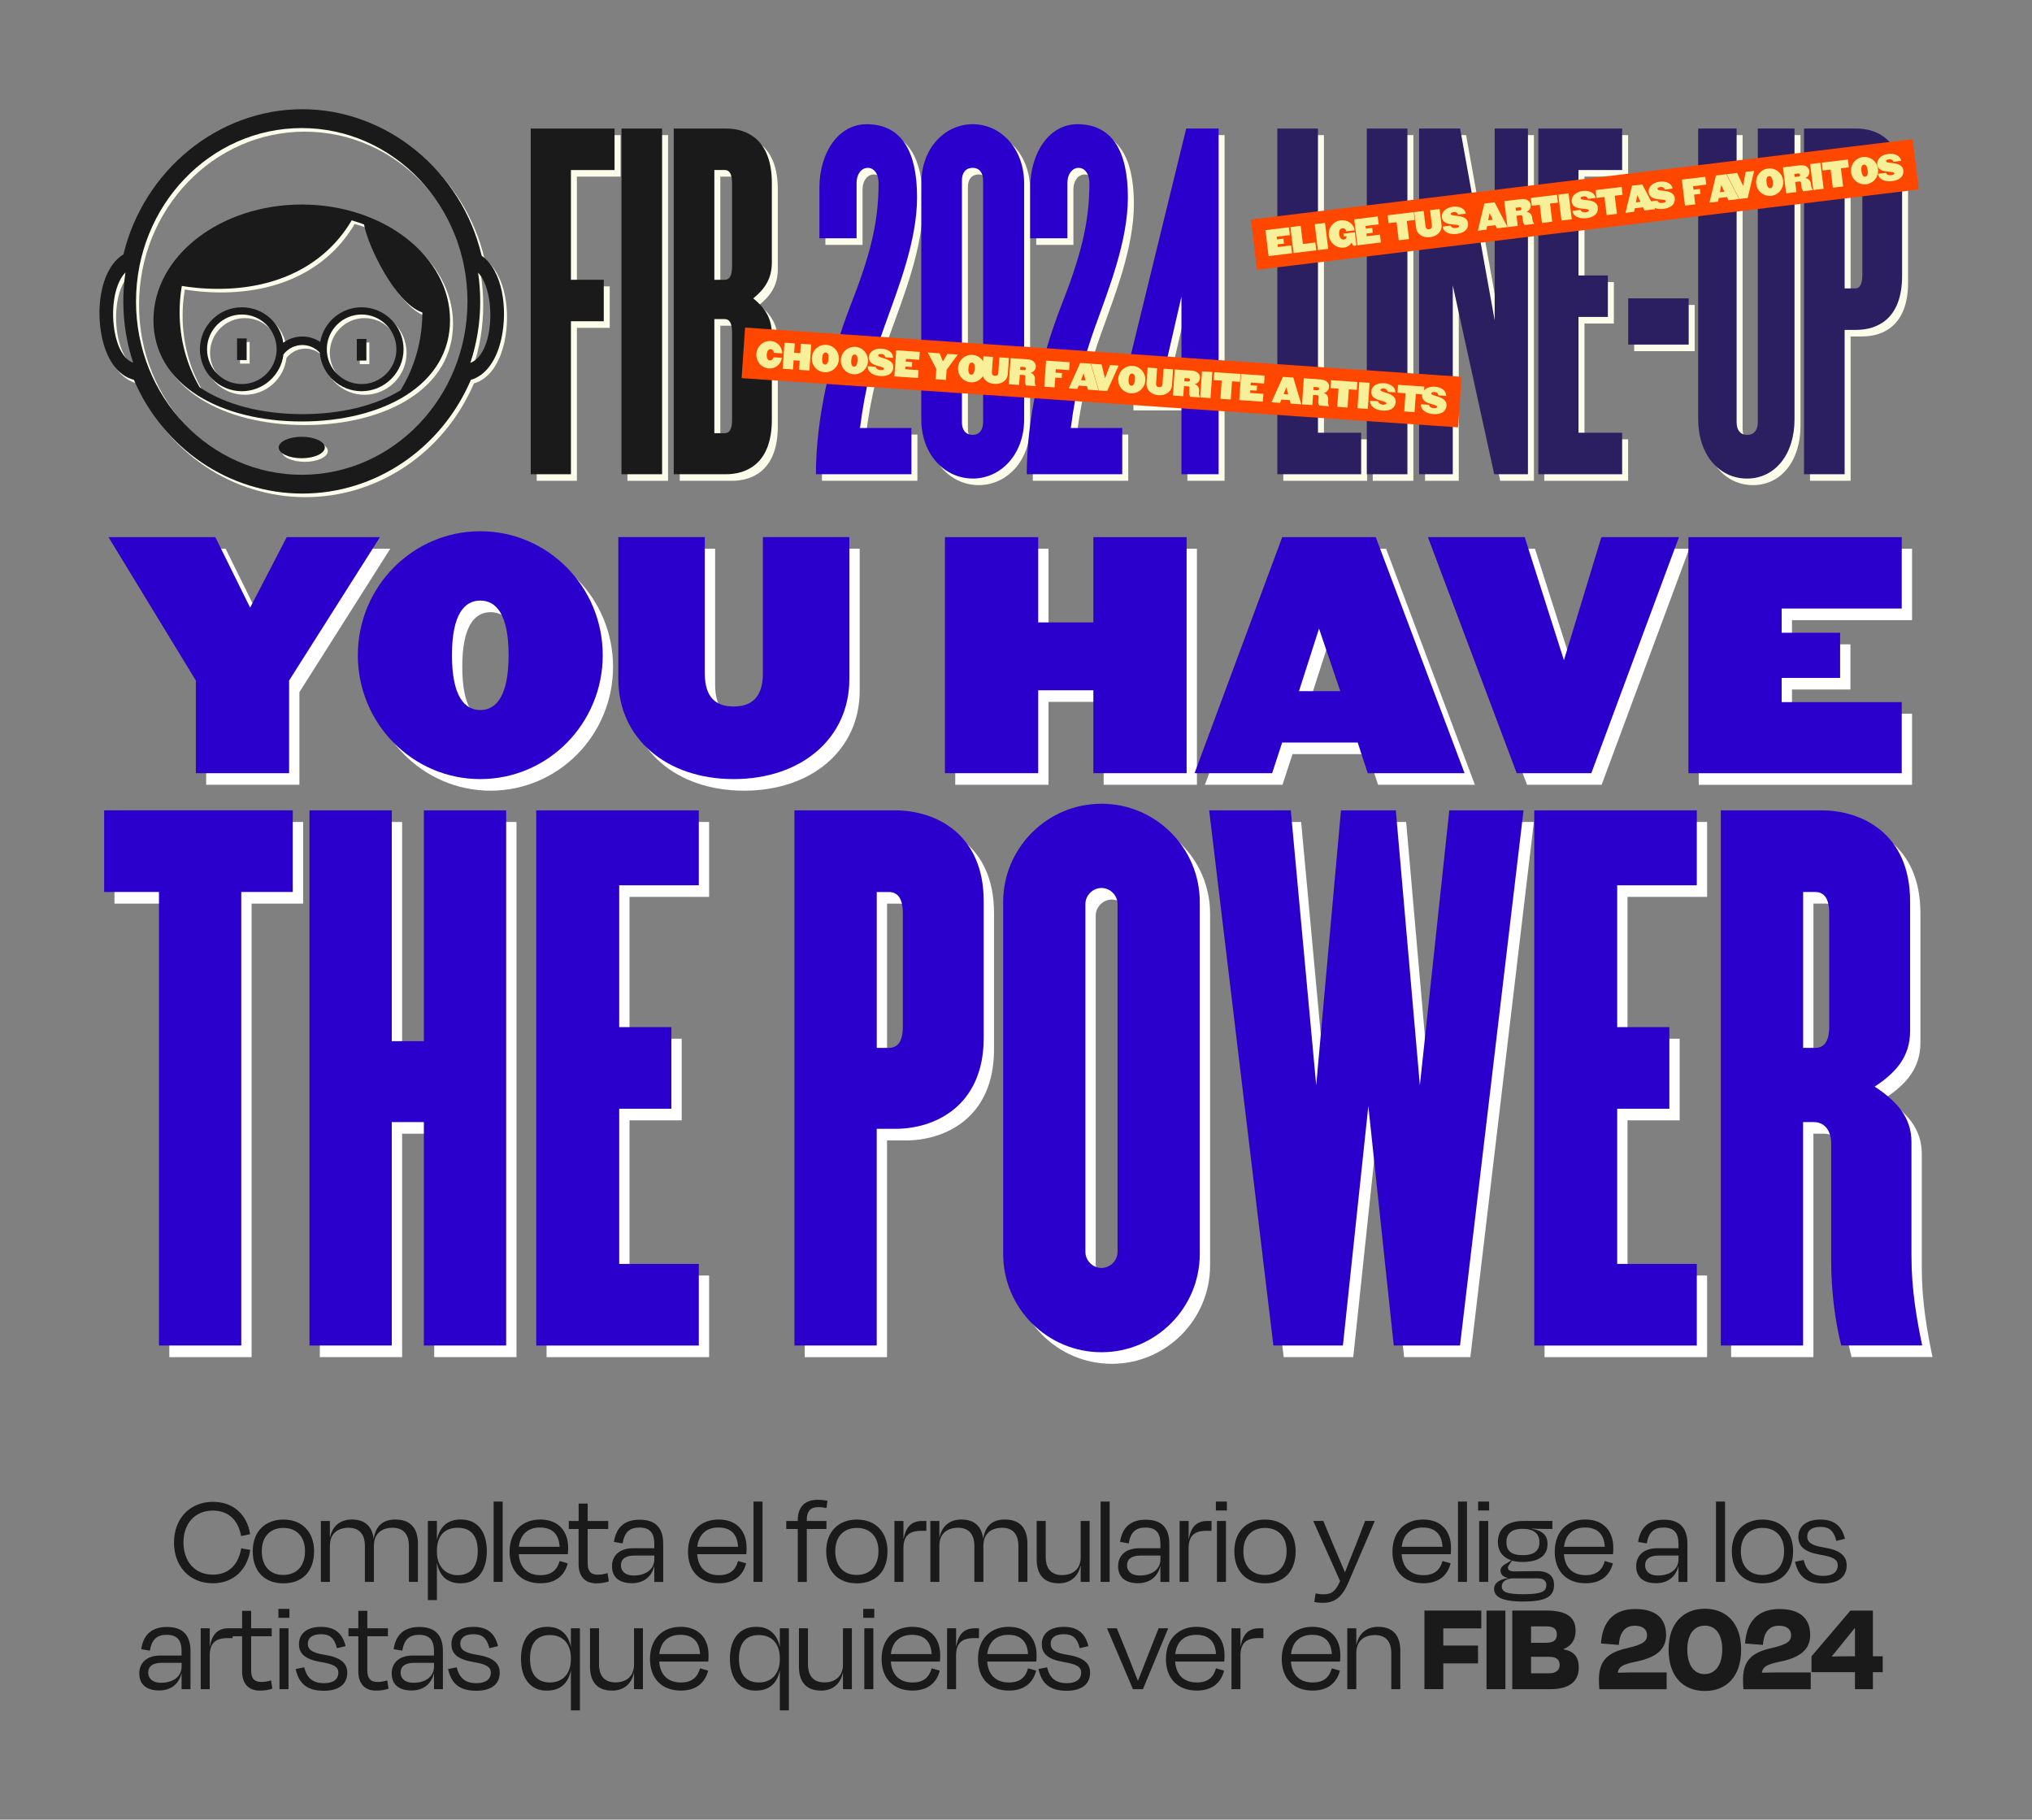 <svg xmlns="http://www.w3.org/2000/svg" id="a" viewBox="0 0 553.94 496"><rect x="0" y="0" width="553.94" height="496" fill="#808080" stroke="none"/><defs><style>.b{fill:#f7f099;}.c{fill:#fff;}.d{fill:#fcfceb;}.e{fill:#ff4700;}.f{fill:#1a1a1a;}.g{fill:#2b00cc;}.h{fill:#2b1f61;}</style></defs><polygon class="d" points="157.27 48.14 157.27 78.06 166.22 78.06 166.22 89.37 157.27 89.37 157.27 131.06 146.31 131.06 146.31 36.83 169.16 36.83 169.16 48.14 157.27 48.14"></polygon><rect class="d" x="171.05" y="36.83" width="11.07" height="94.23"></rect><path class="d" d="m201.2,92.55c0-2.71-.71-3.77-2-3.77h-2.83v31.1h2.83c1.3,0,2-1.06,2-3.77v-23.56Zm0-40.64c0-2.71-.71-3.77-2-3.77h-2.83v29.92h2.83c1.3,0,2-1.06,2-3.77v-22.38Zm-1.65,79.15h-14.25V36.83h14.25c5.54,0,12.49,2.83,12.49,14.84v21.67c0,4.48-2,7.3-5.07,9.78,3.06,2.47,5.07,5.3,5.07,9.78v23.32c0,12.01-6.95,14.84-12.49,14.84"></path><path class="d" d="m242.9,90.31c-3.3,9.19-5.42,17.2-6.83,28.15h14.02v12.6h-26.03c0-15.08,3.89-31.68,9.31-45.7,5.18-13.19,7.77-22.38,7.77-33.57,0-2.83-1.41-4.24-2.94-4.24s-3.06,1.41-3.06,4.24v14.96h-10.13v-13.78c0-9.54,5.18-17.31,12.84-17.31,9.42,0,13.78,7.18,13.78,19.91,0,11.9-5.18,24.85-8.72,34.75"></path><path class="d" d="m269.63,50.97c0-2.12-1.06-3.42-2.83-3.42-1.88,0-2.94,1.3-2.94,3.42v65.96c0,2.12,1.06,3.42,2.94,3.42,1.77,0,2.83-1.3,2.83-3.42V50.97Zm-2.83,81.27c-7.66,0-14.02-6.6-14.02-16.14V51.79c0-9.54,6.36-16.14,14.02-16.14s14.02,6.6,14.02,16.14v64.31c0,9.54-6.36,16.14-14.02,16.14"></path><path class="d" d="m300.38,90.31c-3.3,9.19-5.42,17.2-6.83,28.15h14.02v12.6h-26.03c0-15.08,3.89-31.68,9.31-45.7,5.18-13.19,7.77-22.38,7.77-33.57,0-2.83-1.41-4.24-2.94-4.24s-3.06,1.41-3.06,4.24v14.96h-10.13v-13.78c0-9.54,5.18-17.31,12.84-17.31,9.42,0,13.78,7.18,13.78,19.91,0,11.9-5.18,24.85-8.72,34.75"></path><path class="d" d="m323.7,82.65l-4.12,17.9h4.12v-17.9Zm10.13,29.21v19.2h-10.13v-19.2h-14.72v-9.54l16.02-65.49h8.83v63.72h3.42v11.31h-3.42Z"></path><polygon class="d" points="349.84 131.06 349.84 36.83 360.92 36.83 360.92 119.75 372.7 119.75 372.7 131.06 349.84 131.06"></polygon><rect class="d" x="374.23" y="36.83" width="11.07" height="94.23"></rect><polygon class="d" points="408.97 131.06 397.67 79.59 397.67 131.06 388.48 131.06 388.48 36.83 399.67 36.83 409.09 89.13 409.09 36.83 418.16 36.83 418.16 131.06 408.97 131.06"></polygon><polygon class="d" points="420.99 131.06 420.99 36.83 443.84 36.83 443.84 48.14 431.94 48.14 431.94 76.88 439.95 76.88 439.95 88.19 431.94 88.19 431.94 119.75 443.84 119.75 443.84 131.06 420.99 131.06"></polygon><rect class="d" x="445.49" y="83.12" width="16.49" height="12.6"></rect><path class="d" d="m477.88,132.24c-7.66,0-13.31-6.6-13.31-16.14V36.83h10.48v80.1c0,2.12,1.06,3.42,2.83,3.42,1.88,0,2.94-1.3,2.94-3.42V36.83h10.01v79.27c0,9.54-5.3,16.14-12.96,16.14"></path><path class="d" d="m509.32,51.91c0-2.71-.71-3.77-2-3.77h-2.83v32.27h2.83c1.3,0,2-1.06,2-3.77v-24.74Zm-1.65,39.81h-3.18v39.34h-11.07V36.83h14.25c5.54,0,12.49,2.83,12.49,14.84v25.32c0,11.9-6.95,14.72-12.49,14.72"></path><polygon class="d" points="100.33 93.36 98.45 93.36 98.08 93.36 98.08 93.73 98.08 98.89 98.08 99.26 98.45 99.26 100.33 99.26 100.69 99.26 100.69 98.89 100.69 93.73 100.69 93.36 100.33 93.36"></polygon><polygon class="d" points="65.8 93.23 65.44 93.23 65.44 93.6 65.44 98.76 65.44 99.12 65.8 99.12 67.69 99.12 68.05 99.12 68.05 98.76 68.05 93.6 68.05 93.23 67.69 93.23 65.8 93.23"></polygon><path class="d" d="m83.08,56.73c-22.29,0-40.43,14.13-40.43,31.51,0,8.47,4.2,15.59,12.14,20.58,7.23,4.55,17.28,7.05,28.29,7.05s21.06-2.51,28.29-7.05c7.94-5,12.13-12.12,12.13-20.58,0-17.37-18.13-31.51-40.42-31.51m13.43,4.61l.17-.29.32.09c1.02.3,1.97.61,2.84.94l.22.08.09.41c1.11,5.64,8.31,20.74,15.53,23.48l.28.11v.31c-.07,7.47-2.11,14.67-5.9,20.81l-.05.09-.09.06c-6.78,4.15-16.24,6.44-26.64,6.44-11.14,0-21.07-2.59-27.96-7.28l-.08-.06-.05-.09c-3.54-6.09-5.41-13.13-5.41-20.37,0-2.28.18-4.54.54-6.72l.07-.43.43.07c.73.12,1.96.29,3.64.46,1.92.18,3.87.27,5.81.27,16.24,0,29.11-6.52,36.24-18.37"></path><path class="d" d="m89.37,122.96c0,1.61-2.83,2.93-6.29,2.93s-6.29-1.31-6.29-2.93,2.82-2.92,6.29-2.92,6.29,1.31,6.29,2.92"></path><path class="d" d="m99.38,84.74c-5.57,0-10.31,4.02-11.26,9.45-1.44-.96-3.15-1.48-4.88-1.48-1.87,0-3.69.6-5.19,1.7-.86-5.56-5.61-9.67-11.3-9.67-6.31,0-11.44,5.13-11.44,11.44s5.13,11.44,11.44,11.44c5.78,0,10.65-4.31,11.35-10.04,1.23-1.6,3.14-2.55,5.14-2.55,1.8,0,3.53.76,4.75,2.09.49,5.9,5.46,10.5,11.39,10.5,6.31,0,11.45-5.13,11.45-11.44s-5.14-11.44-11.45-11.44m-32.63,20.93c-5.23,0-9.49-4.25-9.49-9.48s4.26-9.48,9.49-9.48,9.48,4.25,9.48,9.48-4.25,9.48-9.48,9.48m32.64,0c-5.22,0-9.48-4.25-9.48-9.48s4.26-9.48,9.48-9.48,9.49,4.25,9.49,9.48-4.26,9.48-9.49,9.48"></path><path class="d" d="m132.13,70.7c-5.43-23.17-25.93-39.95-48.88-39.95s-43.23,16.62-48.78,39.58c-5.8,3.54-7.46,13.38-6.08,21.43,1.2,6.99,4.44,11.6,8.93,12.76,8.08,18.84,26.06,31,45.93,31s37.85-12.16,45.94-31c3.99-1.14,7.01-5.24,8.33-11.34,1.72-7.92.39-18.37-5.39-22.48m-99.61,22.68c-1.66-6.04-1.01-14.52,2.5-18.15-.39,2.58-.58,5.22-.58,7.92,0,5.86.94,11.47,2.69,16.7-2.02-.69-3.64-2.94-4.6-6.46m50.55,37.01c-24.91,0-45.18-21.11-45.18-47.25s20.26-47.26,45.18-47.26,45.18,21.12,45.18,47.26-20.27,47.25-45.18,47.25m50.68-37.24c-.92,3.57-2.59,5.95-4.72,6.72,1.75-5.24,2.69-10.86,2.69-16.72,0-2.68-.2-5.31-.58-7.87,3.4,3.59,4.09,12.13,2.6,17.87"></path><polygon class="f" points="155.64 46.35 155.64 76.26 164.59 76.26 164.59 87.57 155.64 87.57 155.64 129.27 144.68 129.27 144.68 35.04 167.53 35.04 167.53 46.35 155.64 46.35"></polygon><rect class="f" x="169.42" y="35.04" width="11.07" height="94.23"></rect><path class="f" d="m199.57,90.75c0-2.71-.71-3.77-2-3.77h-2.83v31.1h2.83c1.3,0,2-1.06,2-3.77v-23.56Zm0-40.64c0-2.71-.71-3.77-2-3.77h-2.83v29.92h2.83c1.3,0,2-1.06,2-3.77v-22.38Zm-1.65,79.15h-14.25V35.04h14.25c5.54,0,12.49,2.83,12.49,14.84v21.67c0,4.48-2,7.3-5.07,9.78,3.06,2.47,5.07,5.3,5.07,9.78v23.32c0,12.01-6.95,14.84-12.49,14.84"></path><path class="g" d="m241.27,88.51c-3.3,9.19-5.42,17.2-6.83,28.15h14.02v12.6h-26.03c0-15.08,3.89-31.68,9.31-45.7,5.18-13.19,7.77-22.38,7.77-33.57,0-2.83-1.41-4.24-2.94-4.24s-3.06,1.41-3.06,4.24v14.96h-10.13v-13.78c0-9.54,5.18-17.31,12.84-17.31,9.42,0,13.78,7.18,13.78,19.91,0,11.9-5.18,24.85-8.72,34.75"></path><path class="g" d="m268,49.17c0-2.12-1.06-3.42-2.83-3.42-1.88,0-2.94,1.3-2.94,3.42v65.96c0,2.12,1.06,3.42,2.94,3.42,1.77,0,2.83-1.3,2.83-3.42V49.17Zm-2.83,81.27c-7.66,0-14.02-6.6-14.02-16.14V50c0-9.54,6.36-16.14,14.02-16.14s14.02,6.6,14.02,16.14v64.31c0,9.54-6.36,16.14-14.02,16.14"></path><path class="g" d="m298.74,88.51c-3.3,9.19-5.42,17.2-6.83,28.15h14.02v12.6h-26.03c0-15.08,3.89-31.68,9.31-45.7,5.18-13.19,7.77-22.38,7.77-33.57,0-2.83-1.41-4.24-2.94-4.24s-3.06,1.41-3.06,4.24v14.96h-10.13v-13.78c0-9.54,5.18-17.31,12.84-17.31,9.42,0,13.78,7.18,13.78,19.91,0,11.9-5.18,24.85-8.72,34.75"></path><path class="g" d="m322.07,80.86l-4.12,17.9h4.12v-17.9Zm10.13,29.21v19.2h-10.13v-19.2h-14.72v-9.54l16.02-65.49h8.83v63.72h3.42v11.31h-3.42Z"></path><polygon class="h" points="348.21 129.27 348.21 35.04 359.29 35.04 359.29 117.96 371.06 117.96 371.06 129.27 348.21 129.27"></polygon><rect class="h" x="372.6" y="35.04" width="11.07" height="94.23"></rect><polygon class="h" points="407.34 129.27 396.04 77.8 396.04 129.27 386.85 129.27 386.85 35.04 398.04 35.04 407.46 87.34 407.46 35.04 416.53 35.04 416.53 129.27 407.34 129.27"></polygon><polygon class="h" points="419.36 129.27 419.36 35.04 442.21 35.04 442.21 46.35 430.31 46.35 430.31 75.09 438.32 75.09 438.32 86.39 430.31 86.39 430.31 117.96 442.21 117.96 442.21 129.27 419.36 129.27"></polygon><rect class="h" x="443.86" y="81.33" width="16.49" height="12.6"></rect><path class="h" d="m476.25,130.45c-7.66,0-13.31-6.6-13.31-16.14V35.04h10.48v80.1c0,2.12,1.06,3.42,2.83,3.42,1.88,0,2.94-1.3,2.94-3.42V35.04h10.01v79.27c0,9.54-5.3,16.14-12.96,16.14"></path><path class="h" d="m507.69,50.12c0-2.71-.71-3.77-2-3.77h-2.83v32.27h2.83c1.3,0,2-1.06,2-3.77v-24.74Zm-1.65,39.81h-3.18v39.34h-11.07V35.04h14.25c5.54,0,12.49,2.83,12.49,14.84v25.32c0,11.9-6.95,14.72-12.49,14.72"></path><rect class="e" x="341.16" y="48.84" width="181.74" height="13.81" transform="translate(-3.57 52.45) rotate(-6.92)"></rect><path class="b" d="m345.83,69.81l-.86-7.08,6.4-.78.26,2.14-3.6.44.09.73,1.75-.21.16,1.35-1.75.21.09.73,3.6-.44.26,2.13-6.4.78Z"></path><path class="b" d="m352.64,68.98l-.86-7.08,2.8-.34.6,4.95,3.4-.41.26,2.13-6.19.75Z"></path><path class="b" d="m359.27,68.18l-.86-7.08,2.8-.34.86,7.08-2.8.34Z"></path><path class="b" d="m368.97,67l-.55-.84c-.33.69-1.15,1.23-2.04,1.33-2.03.25-3.87-1.22-4.12-3.27-.25-2.05,1.19-3.92,3.22-4.16,1.82-.22,3.59.92,3.8,2.72l-2.3.28c-.07-.54-.51-.91-1.03-.84-.65.08-1,.68-.88,1.67.12.98.67,1.48,1.25,1.41.53-.06.77-.48.8-.91l-.8.1-.1-.8,3.12-.38.44,3.61-.81.1Z"></path><path class="b" d="m370.04,66.87l-.86-7.08,6.4-.78.26,2.14-3.6.44.09.73,1.75-.21.16,1.35-1.75.21.09.73,3.6-.44.26,2.13-6.4.78Z"></path><path class="b" d="m383.51,60.23l.6,4.94-2.8.34-.6-4.94-2.17.26-.26-2.14,7.12-.86.26,2.14-2.16.26Z"></path><path class="b" d="m389.86,64.65c-2.02.24-3.61-.8-3.82-2.58l-.52-4.25,2.59-.31.49,4.08c.09.73.45.96.99.89.54-.07.84-.38.75-1.11l-.49-4.08,2.59-.31.52,4.25c.22,1.78-1.08,3.17-3.1,3.42Z"></path><path class="b" d="m397.07,63.77c-1.89.23-3.61-.47-3.8-2l2.2-.27c.17.66,1,.7,1.37.66.5-.06.95-.24.91-.52-.11-.88-4.35.32-4.68-2.43-.14-1.19.84-2.6,3.04-2.86,1.85-.22,3.32.58,3.48,1.89l-2.12.26c-.17-.66-.79-.74-1.16-.69-.5.06-.85.24-.82.51.04.34.6.4,1.3.47,1.32.12,3.2.37,3.4,2.04.16,1.32-.61,2.64-3.13,2.95Z"></path><path class="b" d="m408.06,62.26l-.41-.88-2.26.27-.19.96-2.33.28,1.77-7.4,2.8-.34,3.52,6.75-2.9.35Zm-1.99-4.16l-.37,1.95,1.24-.15-.86-1.8Z"></path><path class="b" d="m415.65,61.34c-.25-.28-.44-.68-.49-1.05l-.16-1.3c-.02-.19-.21-.34-.41-.32l-1.17.14.33,2.76-2.8.34-.86-7.08,4.64-.56c1.44-.17,2.42.58,2.53,1.51.11.91-.33,1.65-1.09,1.95.53.07,1.38.43,1.52,1.57l.07.58c.05.45.27.82.48,1.14l-2.62.32Zm-1.32-4.85l-1.17.14.1.83,1.17-.14c.19-.02.34-.26.31-.46-.02-.2-.22-.4-.41-.37Z"></path><path class="b" d="m422.55,55.49l.6,4.94-2.8.34-.6-4.94-2.17.26-.26-2.14,7.12-.86.26,2.14-2.16.26Z"></path><path class="b" d="m425.67,60.12l-.86-7.08,2.8-.34.86,7.08-2.8.34Z"></path><path class="b" d="m432.46,59.48c-1.89.23-3.61-.47-3.8-2l2.2-.27c.17.66,1,.7,1.37.66.5-.06.95-.24.91-.52-.11-.88-4.35.32-4.68-2.43-.14-1.19.84-2.6,3.04-2.86,1.85-.22,3.32.58,3.48,1.89l-2.12.26c-.17-.66-.79-.74-1.16-.69-.5.06-.85.24-.82.51.04.34.6.4,1.3.47,1.32.12,3.2.37,3.4,2.04.16,1.32-.61,2.64-3.13,2.95Z"></path><path class="b" d="m440.19,53.36l.6,4.94-2.8.34-.6-4.94-2.17.26-.26-2.14,7.12-.86.26,2.14-2.16.26Z"></path><path class="b" d="m448.32,57.38l-.41-.88-2.26.27-.19.96-2.33.28,1.77-7.4,2.8-.34,3.52,6.75-2.9.35Zm-1.99-4.16l-.37,1.95,1.24-.15-.86-1.8Z"></path><path class="b" d="m453.42,56.94c-1.89.23-3.61-.47-3.8-2l2.2-.27c.17.66,1,.7,1.37.66.5-.06.95-.24.92-.52-.11-.88-4.35.32-4.68-2.43-.14-1.19.84-2.6,3.04-2.86,1.85-.22,3.32.58,3.48,1.89l-2.12.26c-.17-.66-.79-.74-1.16-.69-.5.06-.85.24-.82.51.04.34.6.4,1.3.47,1.32.12,3.2.37,3.4,2.04.16,1.32-.61,2.64-3.13,2.95Z"></path><path class="b" d="m461.55,50.77l.11.94,1.75-.21.16,1.34-1.75.21.32,2.65-2.8.34-.86-7.08,6.4-.78.26,2.14-3.6.44Z"></path><path class="b" d="m471.21,54.6l-.41-.88-2.26.27-.19.96-2.33.28,1.77-7.4,2.8-.34,3.52,6.75-2.9.35Zm-1.99-4.16l-.37,1.95,1.24-.15-.86-1.8Z"></path><path class="b" d="m476.43,53.97l-2.24.27-3.52-6.75,2.9-.35,1.62,3.55.68-3.83,2.33-.28-1.77,7.4Z"></path><path class="b" d="m482.88,53.37c-2.03.25-3.87-1.22-4.12-3.27-.25-2.05,1.19-3.92,3.22-4.16s3.87,1.22,4.12,3.27-1.19,3.92-3.22,4.16Zm-.65-5.35c-.47.06-.8.5-.65,1.74.15,1.24.58,1.6,1.05,1.54.47-.06.8-.51.65-1.75-.15-1.24-.58-1.59-1.05-1.53Z"></path><path class="b" d="m491.62,52.13c-.25-.28-.44-.68-.49-1.05l-.16-1.3c-.02-.19-.21-.34-.41-.32l-1.17.14.33,2.76-2.8.34-.86-7.08,4.64-.56c1.44-.17,2.42.58,2.53,1.51.11.91-.33,1.65-1.09,1.95.53.07,1.38.43,1.52,1.57l.07.58c.05.45.27.82.48,1.14l-2.62.32Zm-1.32-4.85l-1.17.14.1.83,1.17-.14c.19-.02.34-.26.31-.46-.02-.2-.22-.4-.41-.37Z"></path><path class="b" d="m494.33,51.8l-.86-7.08,2.8-.34.86,7.08-2.8.34Z"></path><path class="b" d="m501.85,45.88l.6,4.94-2.8.34-.6-4.94-2.17.26-.26-2.14,7.12-.86.26,2.14-2.16.26Z"></path><path class="b" d="m508.74,50.23c-2.03.25-3.87-1.22-4.12-3.27s1.19-3.92,3.22-4.16c2.03-.25,3.87,1.22,4.12,3.27s-1.19,3.92-3.22,4.16Zm-.65-5.35c-.47.06-.8.5-.65,1.74.15,1.24.58,1.6,1.05,1.54.47-.06.8-.51.65-1.75-.15-1.24-.58-1.59-1.05-1.53Z"></path><path class="b" d="m515.74,49.38c-1.89.23-3.61-.47-3.8-2l2.2-.27c.17.66,1,.7,1.37.66.5-.06.95-.24.91-.52-.11-.88-4.35.32-4.68-2.43-.15-1.19.84-2.6,3.04-2.86,1.85-.22,3.32.58,3.48,1.89l-2.12.26c-.17-.66-.79-.74-1.16-.69-.5.06-.85.24-.82.51.04.34.6.4,1.3.47,1.32.12,3.2.37,3.4,2.04.16,1.32-.61,2.64-3.13,2.95Z"></path><rect class="e" x="293.4" y="5.01" width="13.81" height="195.78" transform="translate(177.06 395.44) rotate(-86.07)"></rect><path class="b" d="m209.61,100.43c-2.04-.14-3.57-1.92-3.42-3.99.14-2.06,1.9-3.62,3.94-3.48,1.84.13,3.05,1.58,3.13,3.38l-2.31-.16c-.04-.69-.48-1-.86-1.02-.48-.03-.99.38-1.07,1.48-.08,1.11.37,1.58.85,1.61.36.03.85-.22.98-.87l2.32.16c-.32,1.76-1.73,3.02-3.56,2.89Z"></path><path class="b" d="m217.84,100.82l.17-2.5-1.66-.11-.17,2.5-2.81-.19.49-7.11,2.81.19-.18,2.57,1.66.11.18-2.57,2.81.19-.49,7.11-2.81-.19Z"></path><path class="b" d="m224.74,101.47c-2.04-.14-3.57-1.92-3.43-3.99.14-2.06,1.91-3.62,3.95-3.48,2.04.14,3.57,1.93,3.43,3.99-.14,2.06-1.91,3.62-3.95,3.48Zm.37-5.38c-.47-.03-.88.34-.97,1.59s.27,1.68.74,1.71c.47.03.88-.35.97-1.59s-.27-1.67-.74-1.7Z"></path><path class="b" d="m232.66,102.02c-2.04-.14-3.57-1.92-3.43-3.99.14-2.06,1.91-3.62,3.95-3.48s3.57,1.92,3.43,3.99c-.14,2.06-1.91,3.62-3.95,3.48Zm.37-5.38c-.47-.03-.88.34-.97,1.59s.27,1.68.74,1.71.88-.35.97-1.59-.27-1.67-.74-1.7Z"></path><path class="b" d="m239.91,102.51c-1.9-.13-3.46-1.14-3.35-2.68l2.21.15c.04.68.85.88,1.22.91.51.03.98-.06,1-.34.06-.89-4.33-.5-4.14-3.27.08-1.2,1.32-2.39,3.52-2.24,1.86.13,3.15,1.2,3.06,2.51l-2.13-.15c-.04-.68-.64-.87-1.01-.9-.51-.03-.88.07-.9.35-.02.34.51.51,1.19.71,1.27.36,3.07.96,2.95,2.64-.09,1.32-1.1,2.48-3.62,2.31Z"></path><path class="b" d="m243.82,102.6l.49-7.11,6.43.44-.15,2.15-3.62-.25-.05.73,1.76.12-.09,1.36-1.76-.12-.05.73,3.62.25-.15,2.14-6.43-.44Z"></path><path class="b" d="m258.06,100.78l-.19,2.79-2.81-.19.19-2.79-2.33-4.5,3.22.22.9,2.2,1.25-2.05,2.81.19-3.04,4.13Z"></path><path class="b" d="m264.6,104.21c-2.04-.14-3.57-1.93-3.43-3.99.14-2.06,1.91-3.62,3.95-3.48s3.57,1.92,3.43,3.99c-.14,2.06-1.91,3.62-3.95,3.48Zm.37-5.38c-.47-.03-.88.34-.97,1.59-.09,1.24.27,1.68.74,1.71.47.03.88-.35.97-1.59.09-1.24-.27-1.67-.74-1.7Z"></path><path class="b" d="m271.07,104.65c-2.03-.14-3.39-1.47-3.27-3.25l.29-4.28,2.6.18-.28,4.1c-.05.73.26,1.03.8,1.06s.9-.21.95-.94l.28-4.1,2.6.18-.29,4.28c-.12,1.79-1.66,2.91-3.69,2.77Z"></path><path class="b" d="m279.71,105.07c-.19-.33-.31-.75-.28-1.13l.09-1.31c.01-.2-.14-.38-.34-.39l-1.17-.08-.19,2.77-2.81-.19.49-7.11,4.67.32c1.45.1,2.27,1.02,2.21,1.96-.06.92-.63,1.56-1.44,1.71.51.17,1.28.68,1.2,1.83l-.04.59c-.03.45.11.86.26,1.21l-2.63-.18Zm-.38-5.01l-1.17-.08-.06.84,1.17.08c.2.01.38-.19.39-.39.01-.2-.14-.43-.34-.44Z"></path><path class="b" d="m287.82,100.64l-.06.94,1.76.12-.09,1.35-1.76-.12-.18,2.67-2.81-.19.49-7.11,6.43.44-.15,2.15-3.62-.25Z"></path><path class="b" d="m296.58,106.23l-.24-.95-2.28-.16-.37.9-2.34-.16,3.13-6.93,2.82.19,2.19,7.3-2.92-.2Zm-1.17-4.46l-.73,1.84,1.24.09-.51-1.93Z"></path><path class="b" d="m301.82,106.59l-2.25-.15-2.19-7.3,2.92.2.93,3.79,1.38-3.63,2.34.16-3.13,6.93Z"></path><path class="b" d="m308.27,107.21c-2.04-.14-3.57-1.93-3.43-3.99.14-2.06,1.91-3.62,3.95-3.48s3.57,1.92,3.43,3.99c-.14,2.06-1.91,3.62-3.95,3.48Zm.37-5.38c-.47-.03-.88.34-.97,1.59-.09,1.24.27,1.68.74,1.71.47.03.88-.35.97-1.59.09-1.24-.27-1.67-.74-1.7Z"></path><path class="b" d="m315.82,107.73c-2.03-.14-3.39-1.47-3.27-3.25l.29-4.28,2.6.18-.28,4.1c-.05.73.26,1.03.8,1.06.54.04.9-.22.95-.94l.28-4.1,2.6.18-.29,4.28c-.12,1.79-1.66,2.91-3.69,2.77Z"></path><path class="b" d="m324.46,108.15c-.19-.33-.31-.75-.28-1.13l.09-1.31c.01-.2-.14-.38-.34-.39l-1.17-.08-.19,2.77-2.81-.19.49-7.11,4.67.32c1.45.1,2.27,1.02,2.21,1.96-.06.92-.63,1.56-1.44,1.71.51.17,1.28.68,1.2,1.83l-.04.59c-.03.45.11.86.26,1.21l-2.63-.18Zm-.38-5.01l-1.17-.08-.06.84,1.17.08c.2.01.38-.19.39-.39.01-.2-.14-.43-.34-.44Z"></path><path class="b" d="m327.19,108.33l.49-7.11,2.81.19-.49,7.11-2.81-.19Z"></path><path class="b" d="m335.86,103.94l-.34,4.96-2.81-.19.34-4.96-2.18-.15.15-2.15,7.16.49-.15,2.15-2.17-.15Z"></path><path class="b" d="m337.83,109.06l.49-7.11,6.43.44-.15,2.15-3.62-.25-.05.73,1.76.12-.09,1.36-1.76-.12-.05.73,3.62.25-.15,2.14-6.43-.44Z"></path><path class="b" d="m351.84,110.03l-.24-.95-2.28-.16-.37.9-2.34-.16,3.13-6.93,2.82.19,2.19,7.3-2.92-.2Zm-1.17-4.46l-.73,1.84,1.24.09-.51-1.93Z"></path><path class="b" d="m359.65,110.56c-.19-.33-.31-.75-.28-1.13l.09-1.31c.01-.2-.14-.38-.34-.39l-1.17-.08-.19,2.77-2.81-.19.49-7.11,4.67.32c1.45.1,2.27,1.02,2.21,1.96-.06.92-.63,1.56-1.44,1.71.51.17,1.28.68,1.2,1.83l-.04.59c-.03.45.11.86.26,1.21l-2.63-.18Zm-.38-5.01l-1.17-.08-.06.84,1.17.08c.2.01.38-.19.39-.39.01-.2-.14-.43-.34-.44Z"></path><path class="b" d="m367.7,106.13l-.34,4.96-2.81-.19.34-4.96-2.18-.15.15-2.15,7.16.49-.15,2.15-2.17-.15Z"></path><path class="b" d="m370.06,111.28l.49-7.11,2.81.19-.49,7.11-2.81-.19Z"></path><path class="b" d="m376.86,111.92c-1.9-.13-3.46-1.14-3.35-2.68l2.21.15c.04.68.85.88,1.22.91.51.03.98-.06,1-.34.06-.89-4.33-.5-4.14-3.27.08-1.2,1.32-2.39,3.52-2.24,1.86.13,3.15,1.2,3.06,2.51l-2.13-.15c-.04-.68-.64-.87-1.01-.9-.51-.03-.88.07-.9.35-.02.34.51.51,1.19.71,1.27.36,3.07.96,2.95,2.64-.09,1.32-1.1,2.48-3.62,2.31Z"></path><path class="b" d="m385.96,107.39l-.34,4.96-2.81-.19.34-4.96-2.18-.15.15-2.15,7.16.49-.15,2.15-2.17-.15Z"></path><path class="b" d="m390.71,112.88c-1.9-.13-3.46-1.14-3.35-2.68l2.21.15c.04.68.85.88,1.22.91.51.03.98-.06,1-.34.06-.89-4.33-.5-4.14-3.27.08-1.2,1.32-2.39,3.52-2.24,1.86.13,3.15,1.2,3.06,2.51l-2.13-.15c-.04-.68-.64-.87-1.01-.9-.51-.03-.88.07-.9.35-.02.34.51.51,1.19.71,1.27.36,3.07.96,2.95,2.64-.09,1.32-1.1,2.48-3.62,2.31Z"></path><polygon class="f" points="99.51 92.39 97.63 92.39 97.27 92.39 97.27 92.75 97.27 97.91 97.27 98.28 97.63 98.28 99.51 98.28 99.88 98.28 99.88 97.91 99.88 92.75 99.88 92.39 99.51 92.39"></polygon><polygon class="f" points="64.99 92.25 64.62 92.25 64.62 92.62 64.62 97.78 64.62 98.15 64.99 98.15 66.87 98.15 67.24 98.15 67.24 97.78 67.24 92.62 67.24 92.25 66.87 92.25 64.99 92.25"></polygon><path class="f" d="m82.26,55.75c-22.29,0-40.43,14.13-40.43,31.51,0,8.47,4.2,15.59,12.14,20.58,7.23,4.55,17.28,7.05,28.29,7.05s21.06-2.51,28.29-7.05c7.94-5,12.13-12.12,12.13-20.58,0-17.37-18.13-31.51-40.42-31.51m13.43,4.61l.17-.29.32.09c1.02.3,1.97.61,2.84.94l.22.08.09.41c1.11,5.64,8.31,20.74,15.53,23.48l.28.11v.31c-.07,7.47-2.11,14.67-5.9,20.81l-.05.09-.09.06c-6.78,4.15-16.24,6.44-26.64,6.44-11.14,0-21.07-2.59-27.96-7.28l-.08-.06-.05-.09c-3.54-6.09-5.41-13.13-5.41-20.37,0-2.28.18-4.54.54-6.72l.07-.43.43.07c.73.12,1.96.29,3.64.46,1.92.18,3.87.27,5.81.27,16.24,0,29.11-6.52,36.24-18.37"></path><path class="f" d="m88.55,121.98c0,1.61-2.83,2.93-6.29,2.93s-6.29-1.31-6.29-2.93,2.82-2.92,6.29-2.92,6.29,1.31,6.29,2.92"></path><path class="f" d="m98.56,83.76c-5.57,0-10.31,4.02-11.26,9.45-1.44-.96-3.15-1.48-4.88-1.48-1.87,0-3.69.6-5.19,1.7-.86-5.56-5.61-9.67-11.3-9.67-6.31,0-11.44,5.13-11.44,11.44s5.13,11.44,11.44,11.44c5.78,0,10.65-4.31,11.35-10.04,1.23-1.6,3.14-2.55,5.14-2.55,1.8,0,3.53.76,4.75,2.09.49,5.9,5.46,10.5,11.39,10.5,6.31,0,11.45-5.13,11.45-11.44s-5.14-11.44-11.45-11.44m-32.63,20.93c-5.23,0-9.49-4.25-9.49-9.48s4.26-9.48,9.49-9.48,9.48,4.25,9.48,9.48-4.25,9.48-9.48,9.48m32.64,0c-5.22,0-9.48-4.25-9.48-9.48s4.26-9.48,9.48-9.48,9.49,4.25,9.49,9.48-4.26,9.48-9.49,9.48"></path><path class="f" d="m131.31,69.72c-5.43-23.17-25.93-39.95-48.88-39.95s-43.23,16.62-48.78,39.58c-5.8,3.54-7.46,13.38-6.08,21.43,1.2,6.99,4.44,11.6,8.93,12.76,8.08,18.84,26.06,31,45.93,31s37.85-12.16,45.94-31c3.99-1.14,7.01-5.24,8.33-11.34,1.72-7.92.39-18.37-5.39-22.48m-99.61,22.68c-1.66-6.04-1.01-14.52,2.5-18.15-.39,2.58-.58,5.22-.58,7.92,0,5.86.94,11.47,2.69,16.7-2.02-.69-3.64-2.94-4.6-6.46m50.55,37.01c-24.91,0-45.18-21.11-45.18-47.25s20.26-47.26,45.18-47.26,45.18,21.12,45.18,47.26-20.27,47.25-45.18,47.25m50.68-37.24c-.92,3.57-2.59,5.95-4.72,6.72,1.75-5.24,2.69-10.86,2.69-16.72,0-2.68-.2-5.31-.58-7.87,3.4,3.59,4.09,12.13,2.6,17.87"></path><path class="c" d="m81.62,188.67v25.25h-25.42v-25.25l-23.81-39.09h29.12l9.49,19.22,9.97-19.22h25.42l-24.77,39.09Z"></path><path class="c" d="m133.74,215.53c-18.42,0-33.38-15.12-33.38-33.78s14.96-33.78,33.38-33.78,33.38,15.12,33.38,33.78-14.96,33.78-33.38,33.78Zm0-48.66c-4.26,0-7.72,3.62-7.72,14.88s3.46,14.96,7.72,14.96,7.72-3.7,7.72-14.96-3.46-14.88-7.72-14.88Z"></path><path class="c" d="m202.83,215.53c-18.34,0-31.45-11.1-31.45-27.27v-38.69h23.57v37.08c0,6.6,2.98,9.09,7.88,9.09s7.96-2.49,7.96-9.09v-37.08h23.57v38.69c0,16.17-13.11,27.27-31.53,27.27Z"></path><path class="c" d="m300.87,213.92v-22.6h-15.04v22.6h-25.42v-64.34h25.42v23.24h15.04v-23.24h25.42v64.34h-25.42Z"></path><path class="c" d="m375.67,213.92l-2.73-8.36h-20.59l-2.73,8.36h-21.15l23.89-64.34h25.5l24.21,64.34h-26.38Zm-13.27-39.41l-5.47,17.05h11.26l-5.79-17.05Z"></path><path class="c" d="m436.63,213.92h-20.35l-24.21-64.34h26.38l10.7,33.54,10.21-33.54h21.15l-23.89,64.34Z"></path><path class="c" d="m463.09,213.92v-64.34h58.15v19.46h-32.73v6.6h15.93v12.31h-15.93v6.6h32.73v19.38h-58.15Z"></path><path class="c" d="m68.59,246.31v123.63h-22.43v-123.63h-14.95v-22.25h51.42v22.25h-14.04Z"></path><path class="c" d="m118.37,369.93v-60.9h-8.75v60.9h-22.43v-145.87h22.43v62.91h8.75v-62.91h22.43v145.87h-22.43Z"></path><path class="c" d="m149,369.93v-145.87h44.31v20.42h-21.7v38.66h14.22v22.25h-14.22v42.3h21.7v22.25h-44.31Z"></path><path class="c" d="m246.92,310.86h-5.11v59.08h-22.43v-145.87h27.53c10.76,0,24.07,6.2,24.07,24.8v37.2c0,18.6-13.31,24.8-24.07,24.8Zm2.01-58.71c0-4.19-1.46-5.83-3.83-5.83h-3.28v42.49h3.28c2.37,0,3.83-1.64,3.83-5.83v-30.82Z"></path><path class="c" d="m303.08,371.76c-14.77,0-26.8-12.03-26.8-26.8v-95.91c0-14.77,12.03-26.8,26.8-26.8s26.8,12.03,26.8,26.8v95.91c0,14.77-12.03,26.8-26.8,26.8Zm4.38-122.17c0-2.37-2.01-4.38-4.38-4.38s-4.38,2.01-4.38,4.38v94.82c0,2.37,2.01,4.38,4.38,4.38s4.38-2.01,4.38-4.38v-94.82Z"></path><path class="c" d="m400.82,369.93h-18.05l-6.93-65.28-6.93,65.28h-18.96l-17.5-145.87h22.25l6.93,74.94,6.75-74.94h14.95l6.56,74.94,8.02-74.94h20.24l-17.32,145.87Z"></path><path class="c" d="m421.06,369.93v-145.87h44.31v20.42h-21.7v38.66h14.22v22.25h-14.22v42.3h21.7v22.25h-44.31Z"></path><path class="c" d="m504.75,369.93c-1.64-6.38-2.74-14.95-2.74-22.61v-32.46c0-3.28-1.64-5.83-4.74-5.83h-2.92v60.9h-22.43v-145.87h27.53c10.76,0,24.07,6.2,24.07,24.8v35.37c0,6.93-3.83,11.31-9.66,15.13,5.83,3.83,10.03,8.21,10.03,15.13v31c0,9.3,1.46,17.32,2.92,24.43h-22.06Zm-3.28-117.79c0-4.19-1.46-5.83-3.83-5.83h-3.28v42.49h3.28c2.37,0,3.83-1.64,3.83-5.83v-30.82Z"></path><path class="g" d="m78.81,185.51v25.25h-25.42v-25.25l-23.81-39.09h29.12l9.49,19.22,9.97-19.22h25.42l-24.77,39.09Z"></path><path class="g" d="m130.93,212.37c-18.42,0-33.38-15.12-33.38-33.78s14.96-33.78,33.38-33.78,33.38,15.12,33.38,33.78-14.96,33.78-33.38,33.78Zm0-48.66c-4.26,0-7.72,3.62-7.72,14.88s3.46,14.96,7.72,14.96,7.72-3.7,7.72-14.96-3.46-14.88-7.72-14.88Z"></path><path class="g" d="m200.01,212.37c-18.34,0-31.45-11.1-31.45-27.27v-38.69h23.57v37.08c0,6.6,2.98,9.09,7.88,9.09s7.96-2.49,7.96-9.09v-37.08h23.57v38.69c0,16.17-13.11,27.27-31.53,27.27Z"></path><path class="g" d="m298.06,210.76v-22.6h-15.04v22.6h-25.42v-64.34h25.42v23.24h15.04v-23.24h25.42v64.34h-25.42Z"></path><path class="g" d="m372.85,210.76l-2.73-8.36h-20.59l-2.73,8.36h-21.15l23.89-64.34h25.5l24.21,64.34h-26.38Zm-13.27-39.41l-5.47,17.05h11.26l-5.79-17.05Z"></path><path class="g" d="m433.82,210.76h-20.35l-24.21-64.34h26.38l10.7,33.54,10.21-33.54h21.15l-23.89,64.34Z"></path><path class="g" d="m460.28,210.76v-64.34h58.15v19.46h-32.73v6.6h15.93v12.31h-15.93v6.6h32.73v19.38h-58.15Z"></path><path class="g" d="m65.77,243.14v123.63h-22.43v-123.63h-14.95v-22.25h51.42v22.25h-14.04Z"></path><path class="g" d="m115.55,366.77v-60.9h-8.75v60.9h-22.43v-145.87h22.43v62.91h8.75v-62.91h22.43v145.87h-22.43Z"></path><path class="g" d="m146.19,366.77v-145.87h44.31v20.42h-21.7v38.66h14.22v22.25h-14.22v42.3h21.7v22.25h-44.31Z"></path><path class="g" d="m244.11,307.69h-5.11v59.08h-22.43v-145.87h27.53c10.76,0,24.07,6.2,24.07,24.8v37.2c0,18.6-13.31,24.8-24.07,24.8Zm2.01-58.71c0-4.19-1.46-5.83-3.83-5.83h-3.28v42.49h3.28c2.37,0,3.83-1.64,3.83-5.83v-30.82Z"></path><path class="g" d="m300.27,368.6c-14.77,0-26.8-12.03-26.8-26.8v-95.91c0-14.77,12.03-26.8,26.8-26.8s26.8,12.03,26.8,26.8v95.91c0,14.77-12.03,26.8-26.8,26.8Zm4.38-122.17c0-2.37-2.01-4.38-4.38-4.38s-4.38,2.01-4.38,4.38v94.82c0,2.37,2.01,4.38,4.38,4.38s4.38-2.01,4.38-4.38v-94.82Z"></path><path class="g" d="m398,366.77h-18.05l-6.93-65.28-6.93,65.28h-18.96l-17.5-145.87h22.25l6.93,74.94,6.75-74.94h14.95l6.56,74.94,8.02-74.94h20.24l-17.32,145.87Z"></path><path class="g" d="m418.25,366.77v-145.87h44.31v20.42h-21.7v38.66h14.22v22.25h-14.22v42.3h21.7v22.25h-44.31Z"></path><path class="g" d="m501.94,366.77c-1.64-6.38-2.74-14.95-2.74-22.61v-32.46c0-3.28-1.64-5.83-4.74-5.83h-2.92v60.9h-22.43v-145.87h27.53c10.76,0,24.07,6.2,24.07,24.8v35.37c0,6.93-3.83,11.31-9.66,15.13,5.83,3.83,10.03,8.21,10.03,15.13v31c0,9.3,1.46,17.32,2.92,24.43h-22.06Zm-3.28-117.79c0-4.19-1.46-5.83-3.83-5.83h-3.28v42.49h3.28c2.37,0,3.83-1.64,3.83-5.83v-30.82Z"></path><path class="f" d="m47.44,420.45c0-6.39,4.21-11.07,10.64-11.07,5.61,0,9.32,3.61,10.1,8.82l-2.46.5c-.71-4.14-3.32-6.93-7.68-6.93-5.11,0-8.03,3.75-8.03,8.68s2.89,8.78,8.03,8.78c4.43,0,7.03-2.93,7.71-7.18l2.46.43c-.75,5.32-4.53,9.1-10.18,9.1-6.5,0-10.6-4.75-10.6-11.14Z"></path><path class="f" d="m68.9,422.85c0-5.43,3.43-8.64,8.36-8.64s8.36,3.21,8.36,8.64-3.14,8.75-8.36,8.75-8.36-3.36-8.36-8.75Zm2.46-.04c0,3.89,2.07,6.5,5.86,6.5s5.93-2.61,5.93-6.5-2.25-6.32-5.89-6.32-5.89,2.43-5.89,6.32Z"></path><path class="f" d="m89.93,431.2h-2.46v-16.6h2.46v4.46h.04c.71-3.25,2.93-4.86,5.93-4.86,3.96,0,5.57,2.25,5.96,5.18h.04c.54-3.46,2.5-5.18,5.89-5.18,4.64,0,6.14,3,6.14,6.57v10.43h-2.46v-9.89c0-2.46-1.04-4.86-4.43-4.86-3.18,0-5.11,1.79-5.11,4.86v9.89h-2.46v-9.89c0-2.46-1.04-4.86-4.43-4.86-3.18,0-5.11,1.79-5.11,4.86v9.89Z"></path><path class="f" d="m125.67,431.59c-3.93.04-5.89-2.21-6.53-5.5h-.04v10.07h-2.46v-21.57h2.46v5.03h.04c.68-3.25,2.71-5.43,6.43-5.43,4.68,0,7.14,3.36,7.14,8.68s-2.64,8.75-7.03,8.71Zm4.57-8.71c0-4.11-1.75-6.43-5.43-6.43s-5.71,2.25-5.71,6.32v.21c0,3.86,2.21,6.39,5.71,6.39s5.43-2.39,5.43-6.5Z"></path><path class="f" d="m137.03,431.2h-2.46v-21.89h2.46v21.89Z"></path><path class="f" d="m138.92,422.95c0-5.5,3.46-8.75,8.35-8.75s7.61,3.11,7.61,7.71c0,.39,0,1.07-.07,1.75h-13.39c.25,3.64,2.39,5.71,5.93,5.71,3.28,0,4.61-1.71,5.21-3.86l2.21.64c-.86,3.36-3.32,5.43-7.43,5.43-5.18,0-8.43-3.25-8.43-8.64Zm2.54-1.32h11.1c-.18-3.36-1.93-5.25-5.36-5.25-3.21,0-5.36,1.79-5.75,5.25Z"></path><path class="f" d="m157.74,416.78h-2.68v-2.18h2.68v-4.75h2.46v4.75h5.61v2.18h-5.61v9.35c0,2.07.79,3.11,2.78,3.11.93,0,1.68-.14,2.64-.43l.36,2.25c-1.11.36-2.04.54-3.43.54-3.32,0-4.82-2.18-4.82-5.25v-9.57Z"></path><path class="f" d="m178.38,426.92h-.04c-.79,3.14-3.14,4.64-6.07,4.64-3.36,0-5.43-1.54-5.43-4.64,0-2.75,1.89-4.89,5.78-4.89h5.75v-1.11c0-2.93-1.07-4.53-4.07-4.53-2.64,0-4.07,1.25-4.57,4.32l-2.36-.39c.57-4,2.93-6.07,7-6.07,4.46,0,6.43,2.36,6.43,6.61v10.35h-2.43v-4.28Zm0-1.82v-1.07h-5.5c-2.32,0-3.61.93-3.61,2.68,0,1.36.93,2.75,3.53,2.75,3.46,0,5.57-1.86,5.57-4.36Z"></path><path class="f" d="m187.56,422.95c0-5.5,3.46-8.75,8.35-8.75s7.61,3.11,7.61,7.71c0,.39,0,1.07-.07,1.75h-13.39c.25,3.64,2.39,5.71,5.93,5.71,3.28,0,4.61-1.71,5.21-3.86l2.21.64c-.86,3.36-3.32,5.43-7.43,5.43-5.18,0-8.43-3.25-8.43-8.64Zm2.54-1.32h11.1c-.18-3.36-1.93-5.25-5.36-5.25-3.21,0-5.36,1.79-5.75,5.25Z"></path><path class="f" d="m207.87,431.2h-2.46v-21.89h2.46v21.89Z"></path><path class="f" d="m219.94,414.6h5.36v2.18h-5.36v14.43h-2.46v-14.43h-3.14v-2.18h3.14v-.32c0-3.32,1.79-5.46,5.43-5.46,1.14,0,2.04.14,2.68.29l-.29,1.96c-.79-.18-1.46-.25-2.18-.25-2.32,0-3.18,1.25-3.18,3.46v.32Z"></path><path class="f" d="m225.23,422.85c0-5.43,3.43-8.64,8.36-8.64s8.35,3.21,8.35,8.64-3.14,8.75-8.35,8.75-8.36-3.36-8.36-8.75Zm2.46-.04c0,3.89,2.07,6.5,5.86,6.5s5.93-2.61,5.93-6.5-2.25-6.32-5.89-6.32-5.89,2.43-5.89,6.32Z"></path><path class="f" d="m243.83,431.2v-16.6h2.46v4.82h.07c.61-3.39,2.29-4.82,5.03-4.82h1.14v2.68h-1.36c-3.32,0-4.89,1.36-4.89,4.82v9.1h-2.46Z"></path><path class="f" d="m256.08,431.2h-2.46v-16.6h2.46v4.46h.04c.71-3.25,2.93-4.86,5.93-4.86,3.96,0,5.57,2.25,5.96,5.18h.04c.54-3.46,2.5-5.18,5.89-5.18,4.64,0,6.14,3,6.14,6.57v10.43h-2.46v-9.89c0-2.46-1.04-4.86-4.43-4.86-3.18,0-5.11,1.79-5.11,4.86v9.89h-2.46v-9.89c0-2.46-1.04-4.86-4.43-4.86-3.18,0-5.11,1.79-5.11,4.86v9.89Z"></path><path class="f" d="m294.61,426.77h-.04c-.71,3.21-2.96,4.82-5.93,4.82-4.57,0-6.03-3-6.03-6.53v-10.46h2.46v9.89c0,2.46,1.04,4.86,4.43,4.86,3.14,0,5.11-1.79,5.11-4.86v-9.89h2.43v16.6h-2.43v-4.43Z"></path><path class="f" d="m302.5,431.2h-2.46v-21.89h2.46v21.89Z"></path><path class="f" d="m316.35,426.92h-.04c-.79,3.14-3.14,4.64-6.07,4.64-3.36,0-5.43-1.54-5.43-4.64,0-2.75,1.89-4.89,5.78-4.89h5.75v-1.11c0-2.93-1.07-4.53-4.07-4.53-2.64,0-4.07,1.25-4.57,4.32l-2.36-.39c.57-4,2.93-6.07,7-6.07,4.46,0,6.43,2.36,6.43,6.61v10.35h-2.43v-4.28Zm0-1.82v-1.07h-5.5c-2.32,0-3.61.93-3.61,2.68,0,1.36.93,2.75,3.53,2.75,3.46,0,5.57-1.86,5.57-4.36Z"></path><path class="f" d="m321.57,431.2v-16.6h2.46v4.82h.07c.61-3.39,2.29-4.82,5.03-4.82h1.14v2.68h-1.36c-3.32,0-4.89,1.36-4.89,4.82v9.1h-2.46Z"></path><path class="f" d="m331.46,411.74v-2.43h3v2.43h-3Zm.29,19.46v-16.6h2.46v16.6h-2.46Z"></path><path class="f" d="m336.49,422.85c0-5.43,3.43-8.64,8.36-8.64s8.35,3.21,8.35,8.64-3.14,8.75-8.35,8.75-8.36-3.36-8.36-8.75Zm2.46-.04c0,3.89,2.07,6.5,5.86,6.5s5.93-2.61,5.93-6.5-2.25-6.32-5.89-6.32-5.89,2.43-5.89,6.32Z"></path><path class="f" d="m358.28,436.7l.36-2.36c.75.14,1.39.25,2.11.25,1.96,0,3.21-.5,4.57-3.61l-7.32-16.39h2.75l2.43,5.86c.89,2.18,2.36,5.53,3.46,8.14,1.04-2.64,2.36-5.89,3.21-8.07l2.29-5.93h2.64l-7.21,16.82c-1.68,3.89-3.68,5.5-6.86,5.5-1.04,0-1.79-.11-2.43-.21Z"></path><path class="f" d="m379.59,422.95c0-5.5,3.46-8.75,8.36-8.75s7.61,3.11,7.61,7.71c0,.39,0,1.07-.07,1.75h-13.39c.25,3.64,2.39,5.71,5.93,5.71,3.28,0,4.61-1.71,5.21-3.86l2.21.64c-.86,3.36-3.32,5.43-7.43,5.43-5.18,0-8.43-3.25-8.43-8.64Zm2.54-1.32h11.1c-.18-3.36-1.93-5.25-5.36-5.25-3.21,0-5.36,1.79-5.75,5.25Z"></path><path class="f" d="m399.91,431.2h-2.46v-21.89h2.46v21.89Z"></path><path class="f" d="m402.95,411.74v-2.43h3v2.43h-3Zm.29,19.46v-16.6h2.46v16.6h-2.46Z"></path><path class="f" d="m415.44,436.56c-6.28,0-8.14-1.36-8.14-3.5,0-1.43,1.29-2.54,3.82-2.89v-.04c-1.18-.21-2.07-.86-2.07-2.07,0-.79.75-1.46,1.68-1.93l1.29-.79c-2.39-.79-3.68-2.57-3.68-5,0-3.75,2.61-5.75,6.96-5.75h7.89v2.18h-2.57c-.89,0-1.64-.04-3-.11v.07c2.46.43,4.25,1.46,4.25,4.11,0,3.21-2.32,4.93-6.86,4.93-1.07,0-2-.14-2.82-.36l-.57.82c-.29.46-.54.71-.54,1.07,0,.75.64,1.04,1.75,1.04,2.04,0,4.28-.07,6.25-.07,3.11,0,4.57,1.39,4.57,3.75,0,3.03-2,4.53-8.21,4.53Zm6.11-4.53c0-.93-.57-1.79-2.36-1.79h-6.61c-2.29,0-3.18,1.14-3.18,2.14,0,1.57,1.29,2.18,5.96,2.18,5.07,0,6.18-.82,6.18-2.54Zm-10.89-11.68c0,2.32,1.25,3.57,4.43,3.57s4.57-1.21,4.57-3.57-1.61-3.61-4.64-3.61-4.36,1.39-4.36,3.61Z"></path><path class="f" d="m423.84,422.95c0-5.5,3.46-8.75,8.35-8.75s7.61,3.11,7.61,7.71c0,.39,0,1.07-.07,1.75h-13.39c.25,3.64,2.39,5.71,5.93,5.71,3.28,0,4.61-1.71,5.21-3.86l2.21.64c-.86,3.36-3.32,5.43-7.43,5.43-5.18,0-8.43-3.25-8.43-8.64Zm2.54-1.32h11.1c-.18-3.36-1.93-5.25-5.36-5.25-3.21,0-5.36,1.79-5.75,5.25Z"></path><path class="f" d="m457.58,426.92h-.04c-.79,3.14-3.14,4.64-6.07,4.64-3.36,0-5.43-1.54-5.43-4.64,0-2.75,1.89-4.89,5.78-4.89h5.75v-1.11c0-2.93-1.07-4.53-4.07-4.53-2.64,0-4.07,1.25-4.57,4.32l-2.36-.39c.57-4,2.93-6.07,7-6.07,4.46,0,6.43,2.36,6.43,6.61v10.35h-2.43v-4.28Zm0-1.82v-1.07h-5.5c-2.32,0-3.61.93-3.61,2.68,0,1.36.93,2.75,3.53,2.75,3.46,0,5.57-1.86,5.57-4.36Z"></path><path class="f" d="m470.26,431.2h-2.46v-21.89h2.46v21.89Z"></path><path class="f" d="m472.11,422.85c0-5.43,3.43-8.64,8.36-8.64s8.35,3.21,8.35,8.64-3.14,8.75-8.35,8.75-8.36-3.36-8.36-8.75Zm2.46-.04c0,3.89,2.07,6.5,5.86,6.5s5.93-2.61,5.93-6.5-2.25-6.32-5.89-6.32-5.89,2.43-5.89,6.32Z"></path><path class="f" d="m489.36,425.7l2.32-.46c.64,2.43,1.86,4.32,5.39,4.32,2.61,0,3.89-1.11,3.93-2.82,0-1.57-1.11-2.36-4.89-2.96-4.25-.75-5.86-2.29-5.86-4.86,0-2.75,2.04-4.71,6-4.71s5.89,1.93,6.71,5.25l-2.36.57c-.68-2.75-1.93-3.82-4.32-3.82s-3.61,1-3.61,2.57,1.04,2.5,4.5,3.03c4.46.71,6.25,2.29,6.25,4.89,0,2.96-2.07,4.93-6.39,4.93-5,0-6.89-2.36-7.68-5.93Z"></path><path class="f" d="m49.51,456.16h-.04c-.79,3.14-3.14,4.64-6.07,4.64-3.36,0-5.43-1.54-5.43-4.64,0-2.75,1.89-4.89,5.78-4.89h5.75v-1.11c0-2.93-1.07-4.53-4.07-4.53-2.64,0-4.07,1.25-4.57,4.32l-2.36-.39c.57-4,2.93-6.07,7-6.07,4.46,0,6.43,2.36,6.43,6.61v10.35h-2.43v-4.28Zm0-1.82v-1.07h-5.5c-2.32,0-3.61.93-3.61,2.68,0,1.36.93,2.75,3.53,2.75,3.46,0,5.57-1.86,5.57-4.36Z"></path><path class="f" d="m54.72,460.45v-16.6h2.46v4.82h.07c.61-3.39,2.29-4.82,5.03-4.82h1.14v2.68h-1.36c-3.32,0-4.89,1.36-4.89,4.82v9.1h-2.46Z"></path><path class="f" d="m66,446.02h-2.68v-2.18h2.68v-4.75h2.46v4.75h5.61v2.18h-5.61v9.35c0,2.07.79,3.11,2.79,3.11.93,0,1.68-.14,2.64-.43l.36,2.25c-1.11.36-2.04.54-3.43.54-3.32,0-4.82-2.18-4.82-5.25v-9.57Z"></path><path class="f" d="m75.9,440.99v-2.43h3v2.43h-3Zm.29,19.46v-16.6h2.46v16.6h-2.46Z"></path><path class="f" d="m80.61,454.95l2.32-.46c.64,2.43,1.86,4.32,5.39,4.32,2.61,0,3.89-1.11,3.93-2.82,0-1.57-1.11-2.36-4.89-2.96-4.25-.75-5.86-2.29-5.86-4.86,0-2.75,2.04-4.71,6-4.71s5.89,1.93,6.71,5.25l-2.36.57c-.68-2.75-1.93-3.82-4.32-3.82s-3.61,1-3.61,2.57,1.04,2.5,4.5,3.03c4.46.71,6.25,2.29,6.25,4.89,0,2.96-2.07,4.93-6.39,4.93-5,0-6.89-2.36-7.68-5.93Z"></path><path class="f" d="m97.68,446.02h-2.68v-2.18h2.68v-4.75h2.46v4.75h5.61v2.18h-5.61v9.35c0,2.07.79,3.11,2.79,3.11.93,0,1.68-.14,2.64-.43l.36,2.25c-1.11.36-2.04.54-3.43.54-3.32,0-4.82-2.18-4.82-5.25v-9.57Z"></path><path class="f" d="m118.32,456.16h-.04c-.79,3.14-3.14,4.64-6.07,4.64-3.36,0-5.43-1.54-5.43-4.64,0-2.75,1.89-4.89,5.78-4.89h5.75v-1.11c0-2.93-1.07-4.53-4.07-4.53-2.64,0-4.07,1.25-4.57,4.32l-2.36-.39c.57-4,2.93-6.07,7-6.07,4.46,0,6.43,2.36,6.43,6.61v10.35h-2.43v-4.28Zm0-1.82v-1.07h-5.5c-2.32,0-3.61.93-3.61,2.68,0,1.36.93,2.75,3.53,2.75,3.46,0,5.57-1.86,5.57-4.36Z"></path><path class="f" d="m122.17,454.95l2.32-.46c.64,2.43,1.86,4.32,5.39,4.32,2.61,0,3.89-1.11,3.93-2.82,0-1.57-1.11-2.36-4.89-2.96-4.25-.75-5.86-2.29-5.86-4.86,0-2.75,2.04-4.71,6-4.71s5.89,1.93,6.71,5.25l-2.36.57c-.68-2.75-1.93-3.82-4.32-3.82s-3.61,1-3.61,2.57,1.04,2.5,4.5,3.03c4.46.71,6.25,2.29,6.25,4.89,0,2.96-2.07,4.93-6.39,4.93-5,0-6.89-2.36-7.68-5.93Z"></path><path class="f" d="m149.2,443.45c3.78,0,5.75,2.25,6.43,5.53v-5.14h2.46v22.39h-2.46v-10.75h-.04c-.71,3.21-2.68,5.39-6.57,5.36-4.36.04-7-3.32-7-8.64s2.46-8.75,7.18-8.75Zm6.43,8.82v-.21c0-4.07-2.21-6.36-5.71-6.36-3.68,0-5.43,2.32-5.43,6.46s1.86,6.46,5.43,6.46,5.71-2.5,5.71-6.36Z"></path><path class="f" d="m172.84,456.02h-.04c-.71,3.21-2.96,4.82-5.93,4.82-4.57,0-6.03-3-6.03-6.53v-10.46h2.46v9.89c0,2.46,1.04,4.86,4.43,4.86,3.14,0,5.11-1.79,5.11-4.86v-9.89h2.43v16.6h-2.43v-4.43Z"></path><path class="f" d="m177.2,452.2c0-5.5,3.46-8.75,8.35-8.75s7.61,3.11,7.61,7.71c0,.39,0,1.07-.07,1.75h-13.39c.25,3.64,2.39,5.71,5.93,5.71,3.28,0,4.61-1.71,5.21-3.86l2.21.64c-.86,3.36-3.32,5.43-7.43,5.43-5.18,0-8.43-3.25-8.43-8.64Zm2.54-1.32h11.1c-.18-3.36-1.93-5.25-5.36-5.25-3.21,0-5.36,1.79-5.75,5.25Z"></path><path class="f" d="m206.16,443.45c3.78,0,5.75,2.25,6.43,5.53v-5.14h2.46v22.39h-2.46v-10.75h-.04c-.71,3.21-2.68,5.39-6.57,5.36-4.36.04-7-3.32-7-8.64s2.46-8.75,7.18-8.75Zm6.43,8.82v-.21c0-4.07-2.21-6.36-5.71-6.36-3.68,0-5.43,2.32-5.43,6.46s1.86,6.46,5.43,6.46,5.71-2.5,5.71-6.36Z"></path><path class="f" d="m229.8,456.02h-.04c-.71,3.21-2.96,4.82-5.93,4.82-4.57,0-6.03-3-6.03-6.53v-10.46h2.46v9.89c0,2.46,1.04,4.86,4.43,4.86,3.14,0,5.11-1.79,5.11-4.86v-9.89h2.43v16.6h-2.43v-4.43Z"></path><path class="f" d="m235.33,440.99v-2.43h3v2.43h-3Zm.29,19.46v-16.6h2.46v16.6h-2.46Z"></path><path class="f" d="m240.33,452.2c0-5.5,3.46-8.75,8.36-8.75s7.61,3.11,7.61,7.71c0,.39,0,1.07-.07,1.75h-13.39c.25,3.64,2.39,5.71,5.93,5.71,3.28,0,4.61-1.71,5.21-3.86l2.21.64c-.86,3.36-3.32,5.43-7.43,5.43-5.18,0-8.43-3.25-8.43-8.64Zm2.54-1.32h11.1c-.18-3.36-1.93-5.25-5.36-5.25-3.21,0-5.36,1.79-5.75,5.25Z"></path><path class="f" d="m258.18,460.45v-16.6h2.46v4.82h.07c.61-3.39,2.29-4.82,5.03-4.82h1.14v2.68h-1.36c-3.32,0-4.89,1.36-4.89,4.82v9.1h-2.46Z"></path><path class="f" d="m266.61,452.2c0-5.5,3.46-8.75,8.36-8.75s7.61,3.11,7.61,7.71c0,.39,0,1.07-.07,1.75h-13.39c.25,3.64,2.39,5.71,5.93,5.71,3.28,0,4.61-1.71,5.21-3.86l2.21.64c-.86,3.36-3.32,5.43-7.43,5.43-5.18,0-8.43-3.25-8.43-8.64Zm2.54-1.32h11.1c-.18-3.36-1.93-5.25-5.36-5.25-3.21,0-5.36,1.79-5.75,5.25Z"></path><path class="f" d="m283.11,454.95l2.32-.46c.64,2.43,1.86,4.32,5.39,4.32,2.61,0,3.89-1.11,3.93-2.82,0-1.57-1.11-2.36-4.89-2.96-4.25-.75-5.86-2.29-5.86-4.86,0-2.75,2.04-4.71,6-4.71s5.89,1.93,6.71,5.25l-2.36.57c-.68-2.75-1.93-3.82-4.32-3.82s-3.61,1-3.61,2.57,1.04,2.5,4.5,3.03c4.46.71,6.25,2.29,6.25,4.89,0,2.96-2.07,4.93-6.39,4.93-5,0-6.89-2.36-7.68-5.93Z"></path><path class="f" d="m308.85,460.45l-7.07-16.6h2.68l2.57,6.32c1.04,2.64,2.25,5.61,3.14,7.93h.07c.89-2.32,2.11-5.28,3.11-7.93l2.5-6.32h2.61l-6.89,16.6h-2.71Z"></path><path class="f" d="m317.85,452.2c0-5.5,3.46-8.75,8.35-8.75s7.61,3.11,7.61,7.71c0,.39,0,1.07-.07,1.75h-13.39c.25,3.64,2.39,5.71,5.93,5.71,3.28,0,4.61-1.71,5.21-3.86l2.21.64c-.86,3.36-3.32,5.43-7.43,5.43-5.18,0-8.43-3.25-8.43-8.64Zm2.54-1.32h11.1c-.18-3.36-1.93-5.25-5.36-5.25-3.21,0-5.36,1.79-5.75,5.25Z"></path><path class="f" d="m335.71,460.45v-16.6h2.46v4.82h.07c.61-3.39,2.29-4.82,5.03-4.82h1.14v2.68h-1.36c-3.32,0-4.89,1.36-4.89,4.82v9.1h-2.46Z"></path><path class="f" d="m349.42,452.2c0-5.5,3.46-8.75,8.35-8.75s7.61,3.11,7.61,7.71c0,.39,0,1.07-.07,1.75h-13.39c.25,3.64,2.39,5.71,5.93,5.71,3.28,0,4.61-1.71,5.21-3.86l2.21.64c-.86,3.36-3.32,5.43-7.43,5.43-5.18,0-8.43-3.25-8.43-8.64Zm2.54-1.32h11.1c-.18-3.36-1.93-5.25-5.36-5.25-3.21,0-5.36,1.79-5.75,5.25Z"></path><path class="f" d="m369.74,460.45h-2.46v-16.6h2.46v4.46h.04c.71-3.25,2.93-4.86,5.93-4.86,4.57,0,6.03,3,6.03,6.57v10.43h-2.46v-9.89c0-2.46-1.04-4.86-4.43-4.86-3.18,0-5.11,1.79-5.11,4.86v9.89Z"></path><path class="f" d="m393.45,453.41v7.03h-5.14v-21.42h15.5v4.86h-10.35v4.68h9.46v4.86h-9.46Z"></path><path class="f" d="m405.24,460.45v-21.42h5.14v21.42h-5.14Z"></path><path class="f" d="m412.24,439.02h9.39c5.43,0,7.89,1.82,7.89,5.46,0,2.54-1.14,4.14-3.25,5v.11c3,.61,4.11,2.14,4.11,5,0,3.46-2.21,5.86-7.78,5.86h-10.35v-21.42Zm5.14,4.32v4.46h4.07c1.96,0,2.96-.61,2.96-2.29,0-1.43-.82-2.18-2.89-2.18h-4.14Zm0,8.28v4.5h4.93c1.96,0,2.86-.96,2.86-2.25,0-1.43-.79-2.25-2.93-2.25h-4.86Z"></path><path class="f" d="m441.3,448.38l-4.86-.39c.36-5.75,3.32-9.39,9.32-9.39,5.39,0,8.43,2.32,8.43,7.11,0,4.07-2.96,6.25-8.64,7.32-3.21.71-4.28,1.29-4.53,2.93,1.25-.04,2.57-.07,3.5-.07h9.82v4.57h-18.35c-.07-.86-.11-1.68-.11-2.61,0-5.14,2.32-7.39,7.75-8.6,4.5-1.04,5.36-1.93,5.36-3.57,0-1.43-1.04-2.53-3.32-2.53-2.64,0-4.14,1.75-4.36,5.25Z"></path><path class="f" d="m474.65,449.66c0,7.25-3.93,11.28-9.89,11.28s-9.89-4.03-9.89-11.28,4.11-11.14,9.89-11.14,9.89,3.89,9.89,11.14Zm-14.68,0c0,4.03,1.71,6.68,4.71,6.68s4.82-2.64,4.82-6.68-1.71-6.53-4.75-6.53-4.78,2.5-4.78,6.53Z"></path><path class="f" d="m480.58,448.38l-4.86-.39c.36-5.75,3.32-9.39,9.32-9.39,5.39,0,8.43,2.32,8.43,7.11,0,4.07-2.96,6.25-8.64,7.32-3.21.71-4.28,1.29-4.53,2.93,1.25-.04,2.57-.07,3.5-.07h9.82v4.57h-18.35c-.07-.86-.11-1.68-.11-2.61,0-5.14,2.32-7.39,7.75-8.6,4.5-1.04,5.36-1.93,5.36-3.57,0-1.43-1.04-2.53-3.32-2.53-2.64,0-4.14,1.75-4.36,5.25Z"></path><path class="f" d="m510.57,455.81v4.64h-4.89v-4.64h-11.85v-4.32l10.6-12.46h6.14v12.46h2.68v4.32h-2.68Zm-4.89-4.32v-7.64l-.07-.04-6.28,7.75c1.54-.07,2.89-.07,3.89-.07h2.46Z"></path></svg>